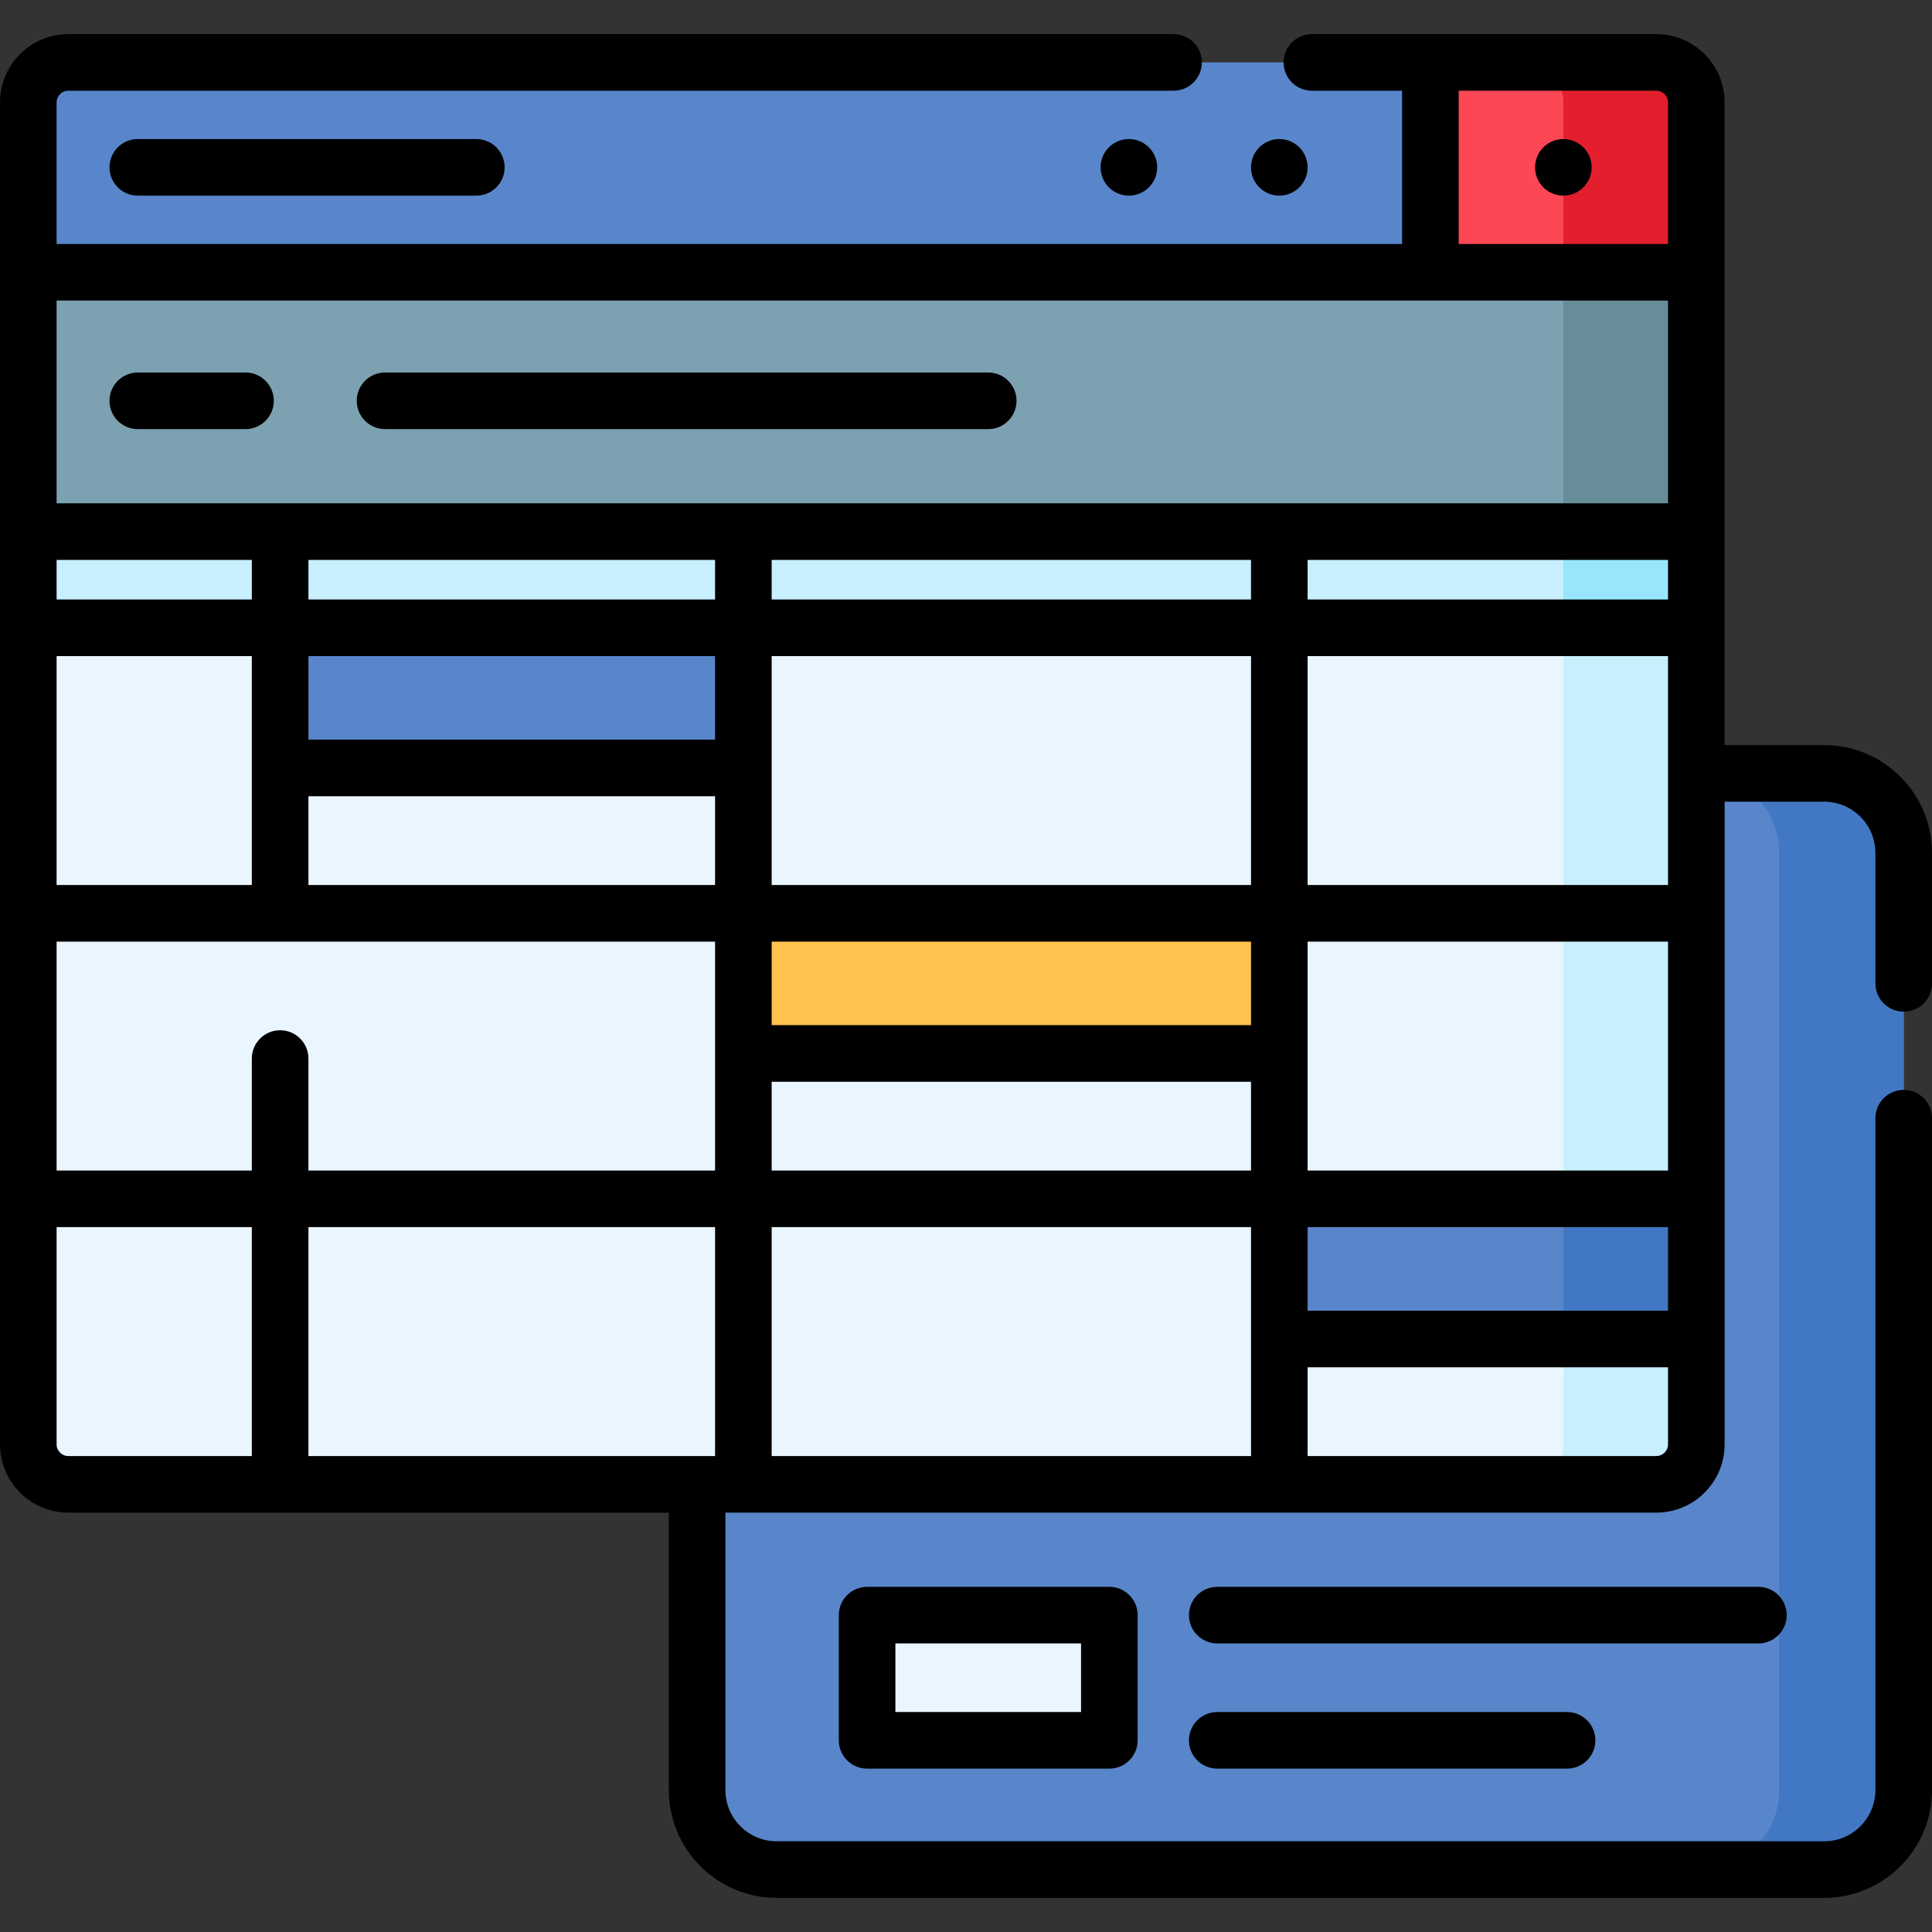 <?xml version="1.0" encoding="UTF-8" standalone="no"?>
<!DOCTYPE svg PUBLIC "-//W3C//DTD SVG 1.1//EN" "http://www.w3.org/Graphics/SVG/1.1/DTD/svg11.dtd">
<svg width="100%" height="100%" viewBox="0 0 512 512" version="1.1" xmlns="http://www.w3.org/2000/svg" xmlns:xlink="http://www.w3.org/1999/xlink" xml:space="preserve" xmlns:serif="http://www.serif.com/" style="fill-rule:evenodd;clip-rule:evenodd;stroke-linejoin:round;stroke-miterlimit:2;">
    <rect x="0" y="0" width="512" height="512" fill="#333333" stroke="none"/>
    <g>
        <g>
            <rect x="7.5" y="72.158" width="442.04" height="94.21" style="fill:none;fill-rule:nonzero;"/>
            <path d="M449.54,72.158L449.54,166.368L225,172.998L7.5,166.368L7.5,72.158L219,64.998L449.54,72.158Z" style="fill:rgb(124,161,177);fill-rule:nonzero;"/>
            <path d="M449.54,72.158L449.54,166.368L414.31,166.368L414.31,70.158L449.54,72.158Z" style="fill:rgb(103,141,152);fill-rule:nonzero;"/>
            <path d="M504.5,226.028L504.5,474.378C504.5,486.018 495.06,495.458 483.42,495.458L205.82,495.458C194.18,495.458 184.75,486.018 184.75,474.378L184.75,226.028C184.75,214.388 194.18,204.948 205.82,204.948L483.42,204.948C495.06,204.948 504.5,214.388 504.5,226.028Z" style="fill:rgb(89,134,203);fill-rule:nonzero;"/>
            <path d="M504.5,226.028L504.5,474.378C504.5,486.018 495.06,495.458 483.42,495.458L450.42,495.458C462.06,495.458 471.5,486.018 471.5,474.378L471.5,226.028C471.5,214.388 462.06,204.948 450.42,204.948L483.42,204.948C495.06,204.948 504.5,214.388 504.5,226.028Z" style="fill:rgb(66,120,195);fill-rule:nonzero;"/>
            <path d="M449.54,166.368L449.54,317.698L440.667,334.998L449.54,354.84L449.54,382.768C449.54,388.618 444.8,393.358 438.95,393.358L18.09,393.358C12.24,393.358 7.5,388.618 7.5,382.768L7.5,166.368L449.54,166.368Z" style="fill:rgb(234,246,255);fill-rule:nonzero;"/>
            <path d="M449.54,166.368L449.54,317.698L440.667,334.998L449.54,354.84L449.54,382.768C449.54,388.618 444.8,393.358 438.95,393.358L403.71,393.358C409.57,393.358 414.31,388.618 414.31,382.768L414.31,166.368L449.54,166.368Z" style="fill:rgb(200,239,254);fill-rule:nonzero;"/>
            <path d="M379.07,16.538L385,44.347L379.07,72.158L7.5,72.158L7.5,27.128C7.5,21.278 12.24,16.538 18.09,16.538L379.07,16.538Z" style="fill:rgb(89,134,203);fill-rule:nonzero;"/>
            <path d="M449.54,27.128L449.54,72.158L379.07,72.158L379.07,16.538L438.95,16.538C444.8,16.538 449.54,21.278 449.54,27.128Z" style="fill:rgb(253,71,85);fill-rule:nonzero;"/>
            <path d="M449.54,27.128L449.54,72.158L414.31,72.158L414.31,27.128C414.31,21.278 409.57,16.538 403.71,16.538L438.95,16.538C444.8,16.538 449.54,21.278 449.54,27.128Z" style="fill:rgb(228,31,45);fill-rule:nonzero;"/>
            <rect x="7.5" y="140.878" width="442.04" height="25.49" style="fill:rgb(200,239,254);fill-rule:nonzero;"/>
            <rect x="414.31" y="140.878" width="35.23" height="25.49" style="fill:rgb(153,230,252);fill-rule:nonzero;"/>
            <rect x="74.237" y="166.368" width="122.763" height="37.143" style="fill:rgb(89,134,203);fill-rule:nonzero;"/>
            <rect x="339.03" y="317.698" width="110.51" height="37.14" style="fill:rgb(89,134,203);fill-rule:nonzero;"/>
            <rect x="414.31" y="317.698" width="35.23" height="37.14" style="fill:rgb(66,120,195);fill-rule:nonzero;"/>
            <rect x="197" y="242.032" width="142.031" height="37.143" style="fill:rgb(255,194,80);fill-rule:nonzero;"/>
            <rect x="229.791" y="428.027" width="64.197" height="33.176" style="fill:rgb(234,246,255);fill-rule:nonzero;"/>
        </g>
        <g>
            <path d="M36.515,36.849C32.373,36.849 29.015,40.207 29.015,44.349C29.015,48.491 32.373,51.849 36.515,51.849L126.232,51.849C130.374,51.849 133.732,48.491 133.732,44.349C133.732,40.207 130.374,36.849 126.232,36.849L36.515,36.849Z" style="fill-rule:nonzero;"/>
            <path d="M36.515,113.719L65.061,113.719C69.203,113.719 72.561,110.361 72.561,106.219C72.561,102.077 69.203,98.719 65.061,98.719L36.515,98.719C32.373,98.719 29.015,102.077 29.015,106.219C29.015,110.361 32.373,113.719 36.515,113.719Z" style="fill-rule:nonzero;"/>
            <path d="M102.041,113.719L261.89,113.719C266.033,113.719 269.39,110.361 269.39,106.219C269.39,102.077 266.033,98.719 261.89,98.719L102.041,98.719C97.899,98.719 94.541,102.077 94.541,106.219C94.541,110.361 97.899,113.719 102.041,113.719Z" style="fill-rule:nonzero;"/>
            <path d="M504.5,268.105C508.643,268.105 512,264.747 512,260.605L512,226.03C512,210.273 499.181,197.453 483.423,197.453L457.042,197.453L457.042,27.135C457.042,17.158 448.926,9.042 438.949,9.042L379.07,9.042L347.667,9.042C343.524,9.042 340.167,12.4 340.167,16.542C340.167,20.684 343.524,24.042 347.667,24.042L371.57,24.042L371.57,64.657L15,64.657L15,27.135C15,25.429 16.387,24.042 18.093,24.042L311,24.042C315.143,24.042 318.5,20.684 318.5,16.542C318.5,12.4 315.143,9.042 311,9.042L18.093,9.042C8.116,9.042 0,17.158 0,27.135L0,382.772C0,392.749 8.116,400.865 18.093,400.865L177.248,400.865L177.248,474.383C177.248,490.14 190.067,502.96 205.825,502.96L483.424,502.96C499.182,502.96 512.001,490.141 512.001,474.383L512.001,296.333C512.001,292.191 508.644,288.833 504.501,288.833C500.358,288.833 497.001,292.191 497.001,296.333L497.001,474.382C497.001,481.868 490.91,487.959 483.424,487.959L205.824,487.959C198.338,487.959 192.247,481.869 192.247,474.382L192.247,400.864L438.949,400.864C448.926,400.864 457.042,392.748 457.042,382.771L457.042,212.453L483.423,212.453C490.909,212.453 497,218.543 497,226.03L497,260.605C497,264.747 500.357,268.105 504.5,268.105ZM442.042,347.341L346.531,347.341L346.531,325.198L442.042,325.198L442.042,347.341ZM331.531,385.864L204.5,385.864L204.5,325.198L331.531,325.198L331.531,385.864ZM81.737,385.864L81.737,325.198L189.5,325.198L189.5,385.864L81.737,385.864ZM74.237,273.025C70.095,273.025 66.737,276.383 66.737,280.525L66.737,310.198L15,310.198L15,249.536L189.5,249.536L189.5,310.198L81.737,310.198L81.737,280.525C81.737,276.383 78.379,273.025 74.237,273.025ZM189.5,148.383L189.5,158.87L81.737,158.87L81.737,148.383L189.5,148.383ZM331.531,148.383L331.531,158.87L204.5,158.87L204.5,148.383L331.531,148.383ZM442.042,148.383L442.042,158.87L346.531,158.87L346.531,148.383L442.042,148.383ZM442.042,234.536L346.531,234.536L346.531,173.87L442.042,173.87L442.042,234.536ZM15,234.536L15,173.87L66.737,173.87L66.737,234.537L15,234.537L15,234.536ZM331.531,173.87L331.531,234.534L204.5,234.534L204.5,173.87L331.531,173.87ZM189.5,196.013L81.737,196.013L81.737,173.87L189.5,173.87L189.5,196.013ZM81.737,211.013L189.5,211.013L189.5,234.536L81.737,234.536L81.737,211.013ZM331.531,249.536L331.531,271.676L204.5,271.676L204.5,249.536L331.531,249.536ZM204.5,286.677L331.531,286.677L331.531,310.198L204.5,310.198L204.5,286.677ZM346.531,249.536L442.042,249.536L442.042,310.198L346.531,310.198L346.531,249.536ZM66.737,158.87L15,158.87L15,148.383L66.737,148.383L66.737,158.87ZM386.57,24.042L438.949,24.042C440.654,24.042 442.042,25.429 442.042,27.135L442.042,64.657L386.57,64.657L386.57,24.042ZM442.042,79.657L442.042,133.383L15,133.383L15,79.657L442.042,79.657ZM15,382.771L15,325.198L66.737,325.198L66.737,385.864L18.093,385.864C16.387,385.864 15,384.477 15,382.771ZM438.949,385.864L346.531,385.864L346.531,362.341L442.042,362.341L442.042,382.772C442.042,384.477 440.654,385.864 438.949,385.864Z" style="fill-rule:nonzero;"/>
            <path d="M229.791,420.527C225.649,420.527 222.291,423.885 222.291,428.027L222.291,461.203C222.291,465.345 225.649,468.703 229.791,468.703L293.987,468.703C298.13,468.703 301.487,465.345 301.487,461.203L301.487,428.027C301.487,423.885 298.13,420.527 293.987,420.527L229.791,420.527ZM286.487,453.703L237.291,453.703L237.291,435.527L286.487,435.527L286.487,453.703Z" style="fill-rule:nonzero;"/>
            <path d="M473.492,428.027C473.492,423.885 470.135,420.527 465.992,420.527L322.581,420.527C318.438,420.527 315.081,423.885 315.081,428.027C315.081,432.169 318.438,435.527 322.581,435.527L465.992,435.527C470.135,435.527 473.492,432.169 473.492,428.027Z" style="fill-rule:nonzero;"/>
            <path d="M322.581,453.703C318.438,453.703 315.081,457.061 315.081,461.203C315.081,465.345 318.438,468.703 322.581,468.703L415.293,468.703C419.436,468.703 422.793,465.345 422.793,461.203C422.793,457.061 419.436,453.703 415.293,453.703L322.581,453.703Z" style="fill-rule:nonzero;"/>
            <circle cx="414.306" cy="44.349" r="7.5"/>
            <circle cx="339.031" cy="44.349" r="7.5"/>
            <circle cx="299.167" cy="44.349" r="7.5"/>
        </g>
    </g>
</svg>
